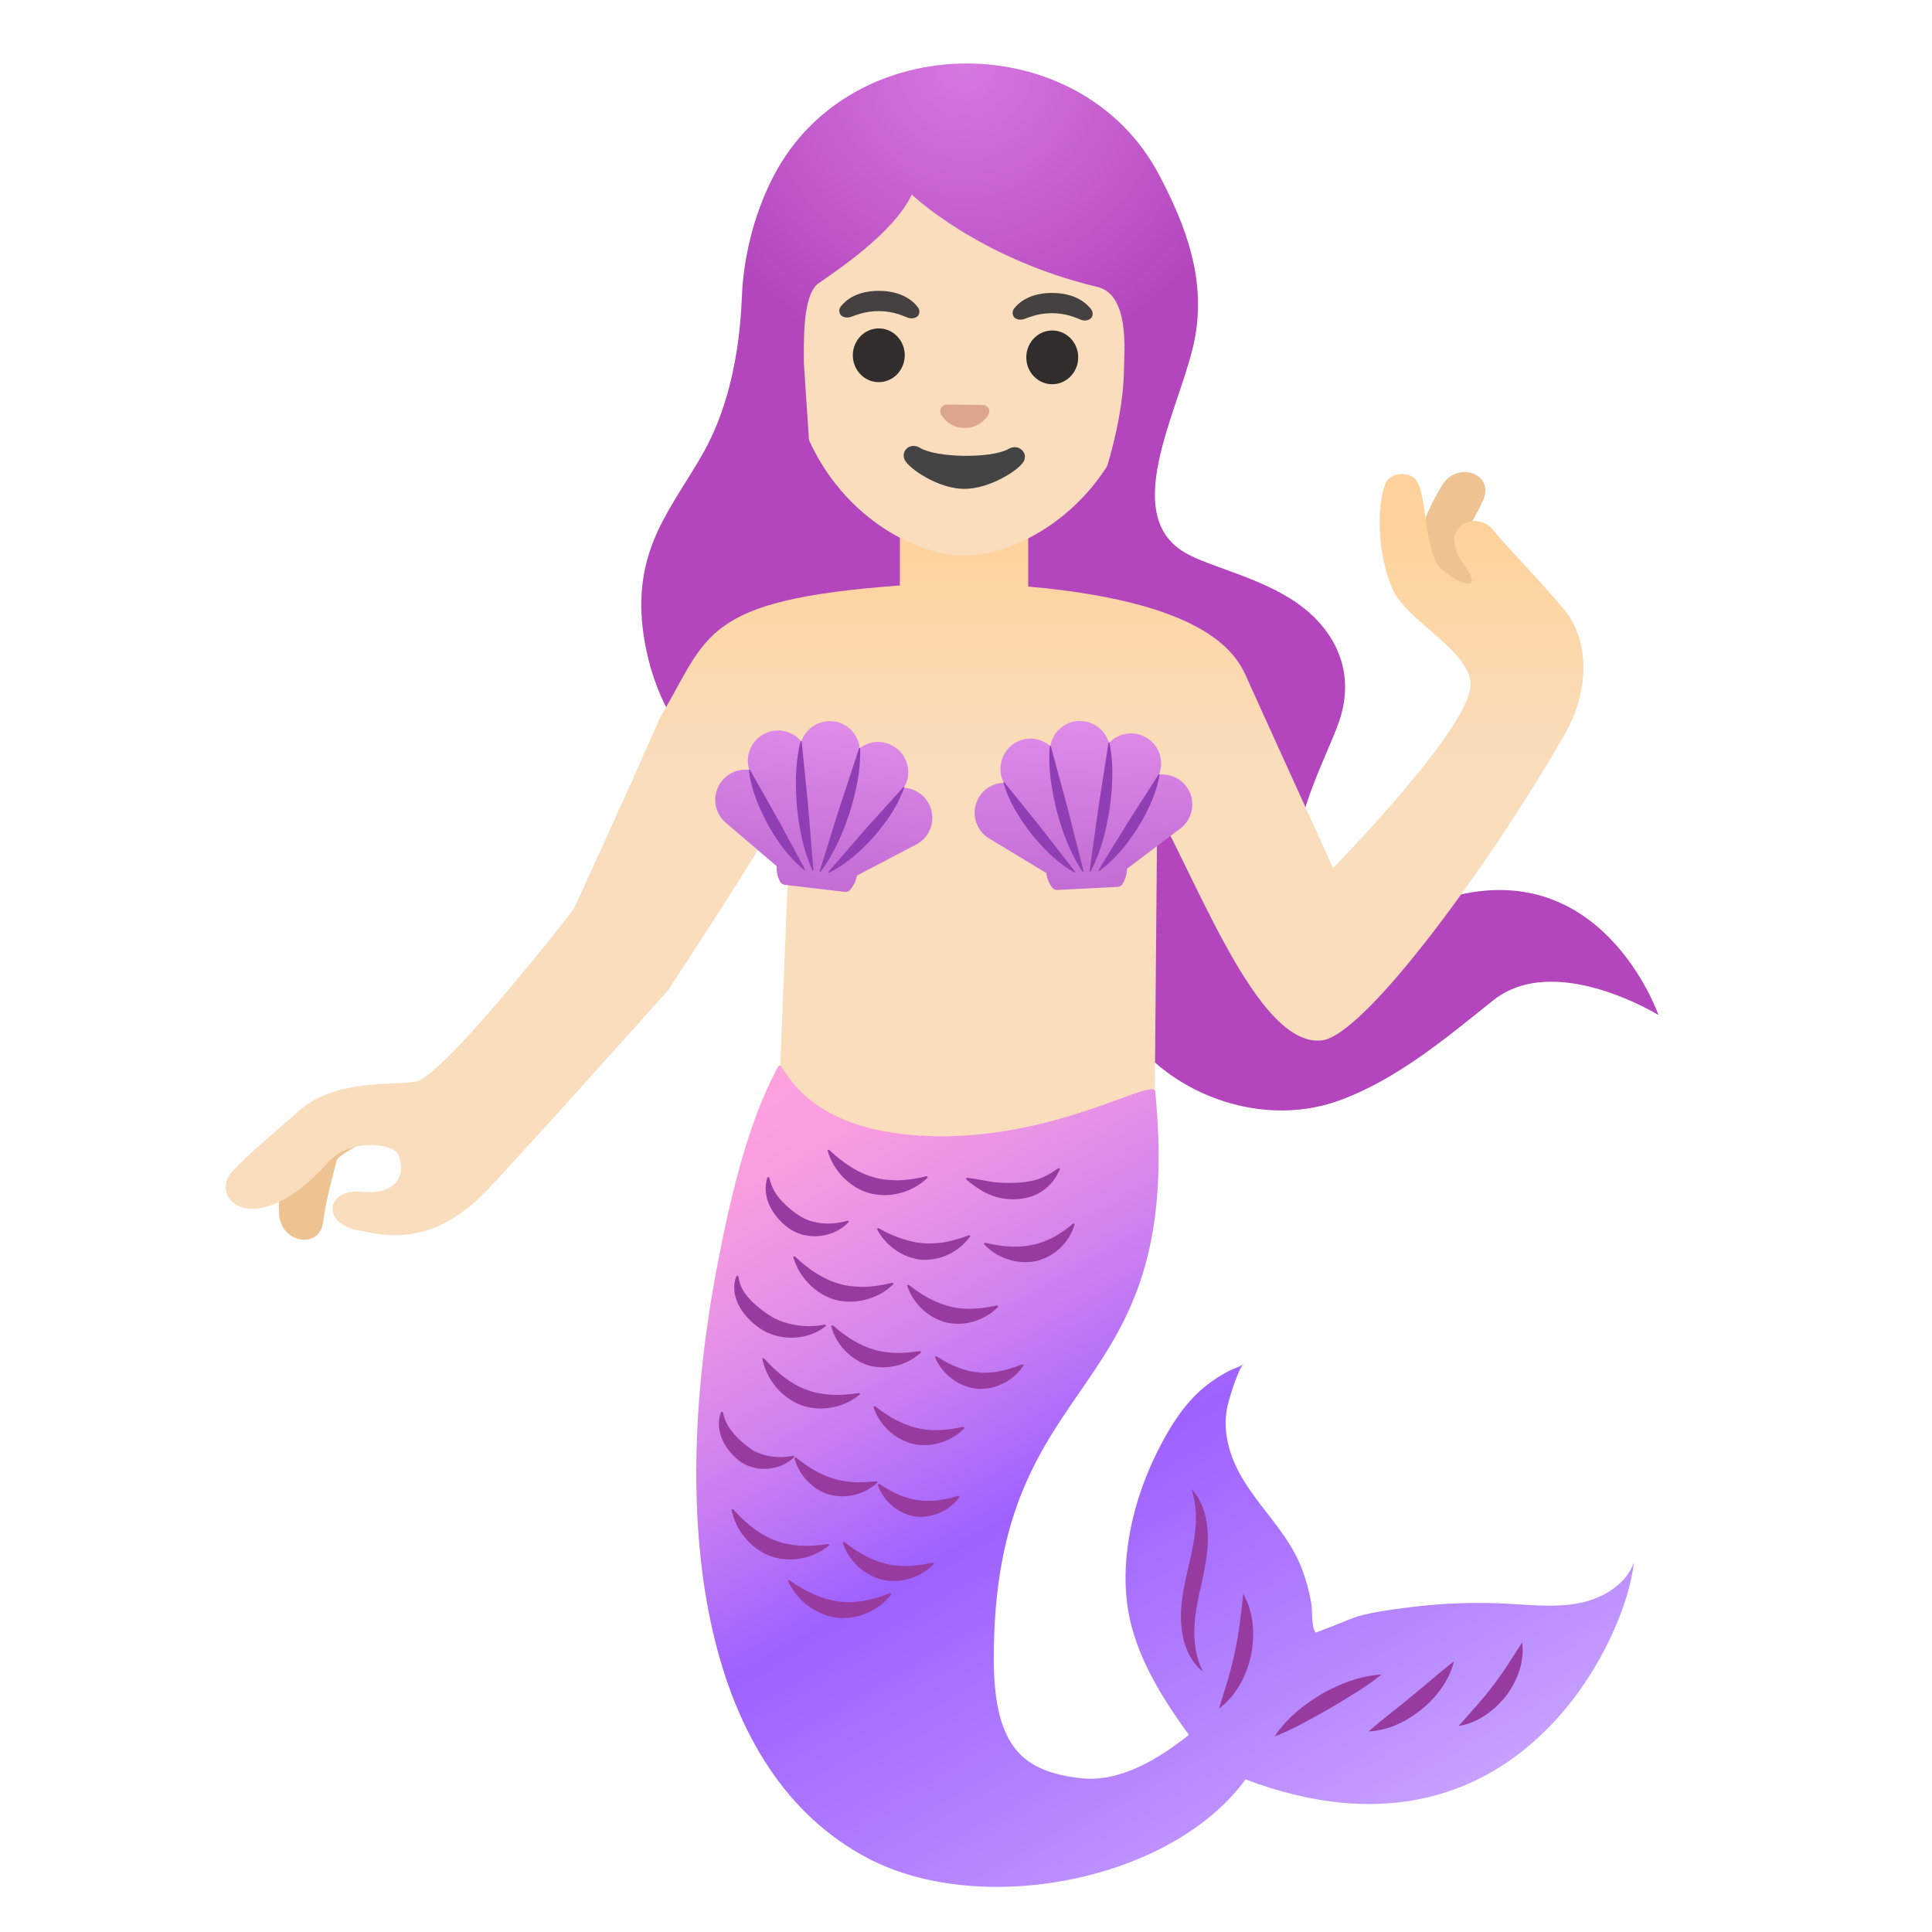 <?xml version="1.0" encoding="utf-8"?><!-- Uploaded to: SVG Repo, www.svgrepo.com, Generator: SVG Repo Mixer Tools -->
<svg width="800px" height="800px" viewBox="0 0 128 128" xmlns="http://www.w3.org/2000/svg" xmlns:xlink="http://www.w3.org/1999/xlink" aria-hidden="true" role="img" class="iconify iconify--noto" preserveAspectRatio="xMidYMid meet">
<radialGradient id="IconifyId17ecdb2904d178eab13954" cx="63.958" cy="125.576" r="20.279" gradientTransform="matrix(1 0 0 -1 0 130)" gradientUnits="userSpaceOnUse">
<stop offset=".005" stop-color="#d777e0">
</stop>
<stop offset="1" stop-color="#b346bd">
</stop>
</radialGradient>
<path d="M87 60c-3-3 .82-9.51 1.74-12.26c1.11-3.32-.36-6.04-2.74-7.74c-2.46-1.75-5.88-2.44-7.48-3.38c-4.52-2.62-.09-9.98.67-14.35c.67-3.85-.6-7.28-2.4-10.69c-5.19-9.84-20.34-9.84-25.52.05c-1.17 2.24-1.88 4.83-2.08 7.35c-.09 1.1-.04 6.4-2.55 10.94c-2.06 3.71-4.86 6.46-3.99 12.21c1.78 11.73 14.37 14.48 18.42 14.14c1.89-.16 4.64-.69 6.31.28c4.25 2.47 4.38 6.16 6.45 10.37c2.59 5.27 9.42 8.01 14.93 5.98c3.8-1.4 6.99-4.08 10.15-6.61c4.09-3.29 10.97.96 10.97.96S106 56 95.15 59.72C91.04 61.13 90 63 87 60z" fill="url(#IconifyId17ecdb2904d178eab13954)">
</path>
<path d="M27.02 73.43c-.21-.34-.67-.47-1.36-.61c-.16-.03-.4-.09-.46-.11c-1.15-.54-3.24.12-4.07.52c-2.59 1.26-2.7 5.45-2.64 7.19c.04 1.04.85 1.69 1.62 1.72h.05c.67 0 1.17-.47 1.25-1.18c.09-.83.4-2.23.91-4.12c.19-.38 2-1.29 2.87-1.73c1.51-.76 1.79-.93 1.88-1.25c.04-.14.02-.32-.05-.43z" fill="#edc391">
</path>
<path d="M98.26 38.21c-.13-.08-.27-.15-.41-.21c-.17-.08-.33-.15-.48-.26c-.53-.4-.61-1.24-.46-1.84c.11-.42.39-.92.68-1.45c.24-.44.49-.89.7-1.38c.28-.66.06-1.32-.54-1.63c-.66-.34-1.66-.18-2.19.68c-.87 1.42-2.74 4.96-1.16 7.23c.62.9 1.65 1.49 2.74 1.57c.08.01.15.01.23.01c.39 0 .73-.08 1.01-.24c.48-.27.77-.77.73-1.27c-.02-.48-.33-.91-.85-1.21z" fill="#edc391">
</path>
<linearGradient id="IconifyId17ecdb2904d178eab13955" gradientUnits="userSpaceOnUse" x1="59.933" y1="31.984" x2="59.933" y2="75.101">
<stop offset=".073" stop-color="#ffd29c">
</stop>
<stop offset=".439" stop-color="#f9ddbd">
</stop>
</linearGradient>
<path d="M103.62 40.38c-2-2.38-3.67-3.99-4.71-5.29s-3.89-.33-1.83 2.46c1.17 1.59-.28 1.31-1.58.14s-.82-5.55-1.95-6.12c-.79-.4-1.57-.01-1.75.44c-.6 1.52-.56 4.59.43 6.96c.88 2.11 4.98 4 5.2 6.26c.26 2.74-9.11 12.28-9.11 12.28s-4.06-8.94-5.56-12.25c-.6-1.33-1.71-5.25-14.64-6.4v-3.91h-8.5v3.84c-13.14.96-12.67 3.32-15.87 8.72C41.21 53.29 38 60.25 38 60.25s-8.69 11.21-10.52 11.43c-1.84.23-5.32-.14-7.65 1.9c-1.33 1.17-3.49 3-4.42 4c-1.67 1.79 1.43 4.9 6.38-.62c1.42-1.58 4.29-1.18 4.58-.5c.62 1.46-.21 2.73-2.38 2.5c-2.33-.25-2.75 2.04-.33 2.54c2.03.42 5.02 1.08 8.58-2.62c2.25-2.34 12-13.25 12-13.25s5.59-8.44 8.19-13l-.77 18.71L55 76c1.99 1.12 9.87 5.81 12 5l9.5-7.67l.17-19.67c3.19 6.02 6.9 15.71 10.9 15.27c2.88-.32 11.27-11.85 16.08-20.25c1.81-3.15 1.54-6.44-.03-8.3z" fill="url(#IconifyId17ecdb2904d178eab13955)">
</path>
<path d="M64.15 8.46c6.08.08 11.65 4.67 11.53 14.25c-.1 7.7-4.92 12.19-9.09 13.61c-.99.34-1.95.5-2.8.49c-.84-.01-1.79-.2-2.77-.56c-4.14-1.51-8.86-6.13-8.76-13.84c.13-9.57 5.82-14.02 11.89-13.95z" fill="#f9ddbd">
</path>
<radialGradient id="IconifyId17ecdb2904d178eab13956" cx="63.958" cy="125.576" r="20.279" gradientTransform="matrix(1 0 0 -1 0 130)" gradientUnits="userSpaceOnUse">
<stop offset=".005" stop-color="#d777e0">
</stop>
<stop offset="1" stop-color="#b346bd">
</stop>
</radialGradient>
<path d="M49.36 26.85c1.04-5.33.53-7.24.88-9.18c.3-1.65 1.92-12.53 13.93-12.38c13.72.17 13.26 12.74 13.26 12.74l-.12 4.48s-.36 2.65-1.87 5.75s-3.01 5.26-3.01 5.26s1.99-4.69 2.04-9.15c.01-1.03.39-4.85-1.76-5.36c-7.88-1.87-12.3-6.12-12.3-6.12c-1.19 2.52-4.86 4.96-6.18 5.88c-1.08.76-.97 3.95-.97 5.3l.41 6.2c-1.25-.84-3.64-2-4.31-3.42z" fill="url(#IconifyId17ecdb2904d178eab13956)">
</path>
<path d="M62.58 26.83c.04-.01.08-.02.11-.03l2.47.03c.04 0 .07.01.11.03c.22.09.34.33.23.57s-.61.93-1.6.92a1.75 1.75 0 0 1-1.58-.96c-.09-.24.03-.47.26-.56z" fill="#dba689">
</path>
<path d="M60.95 29.67c1.1.67 4.75.72 5.87.07c.64-.37 1.29.22 1.02.8c-.27.57-2.27 1.87-3.99 1.85c-1.72-.02-3.67-1.37-3.92-1.94c-.26-.6.39-1.17 1.02-.78z" fill="#444">
</path>
<g fill="#312d2d">
<ellipse transform="rotate(-89.284 69.71 23.676)" cx="69.71" cy="23.68" rx="1.78" ry="1.72">
</ellipse>
<ellipse transform="rotate(-89.284 58.225 23.533)" cx="58.22" cy="23.53" rx="1.78" ry="1.72">
</ellipse>
</g>
<g fill="#454140">
<path d="M67.19 20.44c.33-.43 1.1-1.05 2.57-1.03c1.47.02 2.22.66 2.54 1.1c.14.19.1.42 0 .55c-.1.12-.37.24-.67.13s-.89-.42-1.89-.44c-.99 0-1.59.29-1.9.39c-.31.1-.58-.02-.67-.15a.467.467 0 0 1 .02-.55z">
</path>
<path d="M55.71 20.3c.33-.43 1.1-1.05 2.57-1.03c1.47.02 2.22.66 2.54 1.1c.14.19.1.42 0 .55c-.1.12-.37.24-.67.13s-.89-.42-1.89-.44c-.99 0-1.59.29-1.9.39c-.31.1-.58-.02-.67-.15c-.1-.14-.13-.36.02-.55z">
</path>
</g>
<linearGradient id="IconifyId17ecdb2904d178eab13957" gradientUnits="userSpaceOnUse" x1="55.236" y1="61.526" x2="89.044" y2="3.449" gradientTransform="matrix(1 0 0 -1 0 130)">
<stop offset="0" stop-color="#ffa1de">
</stop>
<stop offset=".085" stop-color="#f99de0">
</stop>
<stop offset=".204" stop-color="#e691e6">
</stop>
<stop offset=".343" stop-color="#c87df1">
</stop>
<stop offset=".496" stop-color="#9f62ff">
</stop>
<stop offset=".5" stop-color="#9e61ff">
</stop>
<stop offset=".811" stop-color="#b98aff">
</stop>
<stop offset="1" stop-color="#cba6ff">
</stop>
</linearGradient>
<path d="M105.24 106.06c-.2.06-.4.11-.61.15c-1.56.31-3.16.12-4.75.04c-2.23-.12-4.47-.03-6.68.26c-1.09.14-2.23.29-3.29.59c-.26.08-2.72 1.09-2.75 1.06c-.3-.43-.19-1.42-.29-1.98c-.13-.76-.34-1.51-.61-2.23c-1-2.65-3.3-4.41-4.44-6.95c-.53-1.18-.78-2.54-.5-3.81c.15-.68.7-2.44 1.07-2.84c-.19.2-.59.29-.83.41c-.65.32-1.26.72-1.82 1.18c-1.32 1.11-2.24 2.61-3.01 4.13c-1.59 3.13-2.56 7.04-2 10.55c.49 3.05 2.24 5.85 4.04 8.32c-2.08 1.65-4.61 3.16-7.17 2.87c-3.72-.43-5.76-1.93-5.76-7.93c0-19.75 12.74-16.44 10.7-37.56c-.1-1.01-6.73 3.31-15.2 2.94c-8.73-.39-9.42-5.25-9.77-4.62c-2.1 3.82-3.27 9.12-4.08 13.38c-3.31 17.46-.8 33.46 10.06 39.12c7.49 3.9 20.05 1.49 24.97-5.25c18.01 6.81 25.31-9.58 25.72-14.36c-.44 1.26-1.67 2.12-3 2.53z" fill="url(#IconifyId17ecdb2904d178eab13957)">
</path>
<path d="M50.97 78.02c.16.75.49 1.18.84 1.57c.37.38.77.72 1.2.98c.35.24.8.38 1.32.46c.53.06 1.11.05 1.84-.16l.08.07c-.94 1.02-2.6 1.28-3.82.55c-.58-.38-1.07-.89-1.39-1.51c-.32-.61-.42-1.36-.18-2.01l.11.05z" fill="#983ba1">
</path>
<path d="M58.19 81.36c.62.35 1.13.56 1.61.72c.48.15.92.26 1.35.28c.43.05.87.01 1.37-.05c.5-.09 1.02-.22 1.68-.48l.09.06a3.703 3.703 0 0 1-3.23 1.57c-1.26-.12-2.4-.94-2.96-2.04l.09-.06z" fill="#983ba1">
</path>
<path d="M60.2 85.12c.56.44 1.02.73 1.47.96c.45.22.87.39 1.29.48c.41.12.86.15 1.36.15c.5-.01 1.04-.07 1.74-.22l.08.08c-.86.9-2.2 1.33-3.44 1.05c-1.23-.31-2.23-1.29-2.61-2.47l.11-.03z" fill="#983ba1">
</path>
<path d="M65.25 82.33c.69.17 1.23.24 1.74.26c.5.01.96-.01 1.38-.11c.42-.07.84-.23 1.29-.44c.44-.23.9-.51 1.43-.98l.11.03c-.32 1.21-1.36 2.2-2.6 2.47c-1.25.24-2.58-.22-3.42-1.15l.07-.08z" fill="#983ba1">
</path>
<path d="M48.92 84.55c.1.81.48 1.22.86 1.64c.39.39.87.76 1.34 1.04c.43.27.96.44 1.55.55c.59.1 1.22.13 2-.03l.07.08c-1.14.95-2.86 1.04-4.16.33c-.63-.38-1.18-.9-1.56-1.54c-.37-.63-.52-1.45-.2-2.13l.1.06z" fill="#983ba1">
</path>
<path d="M55.18 87.81c.54.47.98.78 1.42 1.04c.44.24.85.44 1.26.55c.41.14.85.19 1.35.23c.5.02 1.05-.01 1.75-.12l.07.08c-.9.86-2.27 1.21-3.49.87c-1.21-.38-2.16-1.41-2.48-2.61l.12-.04z" fill="#983ba1">
</path>
<path d="M62.03 89.85c.59.38 1.06.61 1.51.78c.46.15.87.27 1.27.29c.4.06.82.02 1.3-.05c.48-.09.98-.22 1.63-.49l.09.06c-.65 1.02-1.88 1.67-3.12 1.57c-1.24-.14-2.32-1-2.78-2.12l.1-.04z" fill="#983ba1">
</path>
<path d="M47.89 93.55c.14.71.45 1.1.75 1.47c.32.35.67.68 1.05.93c.29.23.68.38 1.15.5c.47.09 1 .14 1.71 0l.08.08c-.91.9-2.47 1.06-3.56.32c-.52-.38-.95-.88-1.21-1.46s-.33-1.28-.07-1.87l.1.03z" fill="#983ba1">
</path>
<path d="M52.73 96.56c.53.42.95.7 1.35.92c.41.21.78.38 1.15.48c.36.13.76.18 1.22.23c.46.03.96.02 1.63-.06l.07.08c-.83.79-2.1 1.12-3.23.81c-1.12-.35-2-1.31-2.29-2.42l.1-.04z" fill="#983ba1">
</path>
<path d="M58.25 98.31c.55.37.98.59 1.39.76c.41.15.77.27 1.13.31c.35.07.73.06 1.17.04c.44-.04.92-.12 1.55-.32l.09.07c-.65.91-1.82 1.45-2.97 1.3c-1.14-.19-2.1-1.04-2.46-2.11l.1-.05z" fill="#983ba1">
</path>
<path d="M54.92 76.17c.56.53 1.05.9 1.54 1.2c.49.29.97.51 1.45.63c.47.15.99.19 1.56.2c.57-.01 1.18-.09 1.93-.28l.08.08c-.98.98-2.49 1.41-3.86 1.06c-1.36-.39-2.43-1.53-2.8-2.86l.1-.03z" fill="#983ba1">
</path>
<path d="M64.07 78.03c.72.08 1.29.23 1.79.29c.5.05.93.06 1.43.04c.47-.01.89-.07 1.34-.19c.44-.13.92-.37 1.5-.78l.1.04c-.23.57-.61 1.09-1.13 1.45c-.51.36-1.14.54-1.76.57c-.62.03-1.25-.07-1.82-.32c-.57-.25-1.07-.62-1.53-1.01l.08-.09z" fill="#983ba1">
</path>
<path d="M52.65 83.23c.56.53 1.05.9 1.54 1.2c.49.29.97.51 1.45.63c.47.15.99.19 1.56.2c.57-.01 1.18-.09 1.93-.28l.08.08c-.98.98-2.49 1.41-3.86 1.06c-1.36-.39-2.43-1.53-2.8-2.86l.1-.03z" fill="#983ba1">
</path>
<path d="M57.97 93.16c.56.44 1.02.73 1.47.96c.45.22.87.39 1.29.48c.41.12.86.15 1.36.15c.5-.01 1.04-.07 1.74-.22l.08.08c-.86.9-2.2 1.33-3.44 1.05c-1.23-.31-2.23-1.29-2.61-2.47l.11-.03z" fill="#983ba1">
</path>
<path d="M50.61 89.99c.52.57.97.98 1.44 1.33c.47.33.92.6 1.39.75c.46.19.97.28 1.54.33c.57.04 1.18.01 1.94-.11l.07.08c-1.06.9-2.6 1.2-3.93.72c-1.32-.51-2.29-1.73-2.56-3.09l.11-.01z" fill="#983ba1">
</path>
<path d="M55.94 102.16c.56.44 1.02.73 1.47.96c.45.22.87.39 1.29.48c.41.12.86.15 1.36.15c.5-.01 1.04-.07 1.74-.22l.08.08c-.86.9-2.2 1.33-3.44 1.05c-1.23-.31-2.23-1.29-2.61-2.47l.11-.03z" fill="#983ba1">
</path>
<path d="M48.57 99.99c.52.57.97.98 1.44 1.33c.47.33.92.6 1.39.75c.46.19.97.28 1.54.33c.57.04 1.18.01 1.94-.11l.07.08c-1.06.9-2.6 1.2-3.93.72c-1.32-.51-2.29-1.73-2.56-3.09l.11-.01z" fill="#983ba1">
</path>
<path d="M52.29 104.69c.63.44 1.17.74 1.7.97c.53.21 1.03.38 1.53.43c.49.09 1.01.06 1.58-.01c.56-.09 1.15-.24 1.87-.54l.09.07c-.83 1.11-2.28 1.74-3.68 1.56c-1.4-.21-2.62-1.18-3.18-2.45l.09-.03z" fill="#983ba1">
</path>
<path d="M84.44 115.05c.79-1.2 1.91-2.09 3.11-2.81c1.22-.69 2.54-1.21 3.98-1.3c-1.12.9-2.28 1.56-3.43 2.25c-1.18.66-2.32 1.33-3.66 1.86z" fill="#983ba1">
</path>
<path d="M90.68 114.71c.98-.87 1.92-1.55 2.83-2.32c.93-.74 1.78-1.53 2.82-2.32c-.32 1.28-1.14 2.35-2.13 3.17c-1 .81-2.21 1.41-3.52 1.47z" fill="#983ba1">
</path>
<path d="M96.64 114.35c.83-.95 1.58-1.75 2.26-2.65c.69-.89 1.26-1.82 1.95-2.89c.17 1.27-.32 2.54-1.07 3.55c-.79.99-1.88 1.79-3.14 1.99z" fill="#983ba1">
</path>
<path d="M80.76 113.2c.41-1.33.8-2.51 1.05-3.75c.28-1.24.4-2.47.56-3.85c.7 1.23.79 2.71.51 4.08c-.3 1.36-.99 2.68-2.12 3.52z" fill="#983ba1">
</path>
<g>
<path d="M79.7 110.75c-.86-.67-1.31-1.8-1.42-2.89c-.13-1.11.06-2.21.27-3.23c.45-2.04 1.05-3.93.39-5.98c.75.79 1.05 1.95 1.08 3.03c.04 1.11-.19 2.17-.4 3.18c-.23 1.01-.45 1.98-.49 2.96c-.03.98.08 1.97.57 2.93z" fill="#983ba1">
</path>
</g>
<g>
<linearGradient id="IconifyId17ecdb2904d178eab13958" gradientUnits="userSpaceOnUse" x1="-1.622" y1="-30.365" x2="-1.622" y2="-40.925" gradientTransform="scale(1 -1) rotate(-6.465 -128.138 -542.354)">
<stop offset=".005" stop-color="#de8be9">
</stop>
<stop offset="1" stop-color="#c36dd5">
</stop>
</linearGradient>
<path d="M47.87 51.69c.44-.51 1.11-.77 1.78-.68c-.15-.44-.13-.92.04-1.35c.19-.49.57-.88 1.06-1.1a2.008 2.008 0 0 1 2.34.57c.29-.87 1.16-1.44 2.11-1.34s1.66.87 1.76 1.78a1.989 1.989 0 0 1 2.4-.02a1.988 1.988 0 0 1 .52 2.64c.04 0 .08.01.12.01c.66.08 1.24.47 1.54 1.06c.25.47.29 1.01.14 1.52c-.16.51-.51.92-.98 1.17l-3.93 2.06c-.06.35-.21.67-.44.94c-.09.1-.22.16-.36.14L52 58.62a.395.395 0 0 1-.32-.22a1.87 1.87 0 0 1-.22-1.01l-3.37-2.88c-.84-.72-.94-1.98-.22-2.82z" fill="url(#IconifyId17ecdb2904d178eab13958)">
</path>
<path d="M53.26 57.62c-1.05-.85-1.76-1.89-2.38-2.98c-.59-1.11-1.1-2.26-1.26-3.6v-.01c0-.02.01-.04.03-.04c.01 0 .03.01.04.02l1.85 3.27l1.79 3.31c.01.02 0 .04-.01.05c-.02 0-.04-.01-.06-.02z" fill="#903eb3">
</path>
<path d="M53.83 57.67c-.63-1.38-.88-2.79-1.03-4.21c-.11-1.42-.13-2.86.24-4.33v-.01c.01-.02.03-.03.04-.03c.01 0 .03.02.03.03l.43 4.26l.35 4.27c0 .02-.01.04-.03.04c-.02 0-.03-.01-.04-.02h.01z" fill="#903eb3">
</path>
<path d="M56.99 49.58c.04 1.51-.28 2.9-.7 4.27c-.46 1.35-1 2.67-1.91 3.88l-.01.01c-.01.02-.03.02-.05.01c-.01-.01-.02-.03-.01-.04l1.27-4.08l1.34-4.06c.01-.02.03-.03.05-.02c.01.01.03.02.03.03h-.01z" fill="#903eb3">
</path>
<path d="M59.9 52.2c-.45 1.27-1.19 2.28-2 3.23c-.84.92-1.76 1.78-2.96 2.38l-.01.01c-.02.01-.04 0-.05-.02c-.01-.01 0-.03.01-.04l2.45-2.83l2.51-2.78c.01-.01.04-.02.05 0c.01.01.01.03.01.04l-.01.01z" fill="#903eb3">
</path>
</g>
<g>
<linearGradient id="IconifyId17ecdb2904d178eab13959" gradientUnits="userSpaceOnUse" x1="88.26" y1="121.165" x2="88.26" y2="110.605" gradientTransform="scale(1 -1) rotate(2.935 3378.793 -290.66)">
<stop offset=".005" stop-color="#de8be9">
</stop>
<stop offset="1" stop-color="#c36dd5">
</stop>
</linearGradient>
<path d="M64.86 52.82c.35-.58.97-.94 1.65-.96c-.22-.41-.28-.88-.18-1.34c.11-.52.42-.97.86-1.26a2 2 0 0 1 .98-.32c.52-.03 1.03.16 1.42.49c.15-.9.91-1.62 1.86-1.66s1.78.58 2.02 1.46c.35-.38.84-.61 1.36-.64c.35-.02.7.06 1.01.22c.47.24.82.65.99 1.16c.14.45.13.92-.05 1.35c.04 0 .08-.01.12-.01c.66-.03 1.29.26 1.69.79c.32.42.46.95.38 1.48c-.07.53-.35.99-.77 1.31l-3.54 2.67c0 .35-.1.69-.29 1a.42.42 0 0 1-.33.2l-3.98.2a.393.393 0 0 1-.35-.16c-.21-.28-.35-.61-.39-.96l-3.79-2.29a1.986 1.986 0 0 1-.67-2.73z" fill="url(#IconifyId17ecdb2904d178eab13959)">
</path>
<path d="M71.15 57.78c-1.17-.67-2.04-1.58-2.83-2.55c-.76-1-1.45-2.05-1.83-3.35v-.01c-.01-.02 0-.04.02-.04c.01 0 .03 0 .04.01l2.36 2.93l2.31 2.97c.01.02.01.04-.01.05a.03.03 0 0 1-.04 0l-.02-.01z" fill="#903eb3">
</path>
<path d="M71.72 57.74c-.85-1.25-1.32-2.61-1.7-3.98c-.34-1.39-.59-2.8-.47-4.31v-.01c0-.02.02-.03.04-.03s.03.01.03.03l1.12 4.13l1.05 4.15c0 .02-.01.04-.03.04c-.01 0-.03 0-.04-.02z" fill="#903eb3">
</path>
<path d="M73.51 49.24c.29 1.48.2 2.91.01 4.33c-.23 1.41-.55 2.8-1.25 4.14l-.01.01c-.01.02-.03.03-.05.01c-.01-.01-.02-.02-.02-.04l.59-4.24l.66-4.23c0-.02.02-.03.04-.03s.03.01.03.03v.02z" fill="#903eb3">
</path>
<path d="M76.82 51.35c-.24 1.33-.8 2.44-1.45 3.51c-.68 1.05-1.44 2.04-2.53 2.83l-.01.01c-.02.01-.04.01-.05-.01a.03.03 0 0 1 0-.04l1.96-3.19l2.02-3.15c.01-.02.03-.02.05-.01c.01.01.02.02.02.04l-.01.01z" fill="#903eb3">
</path>
</g>
</svg>